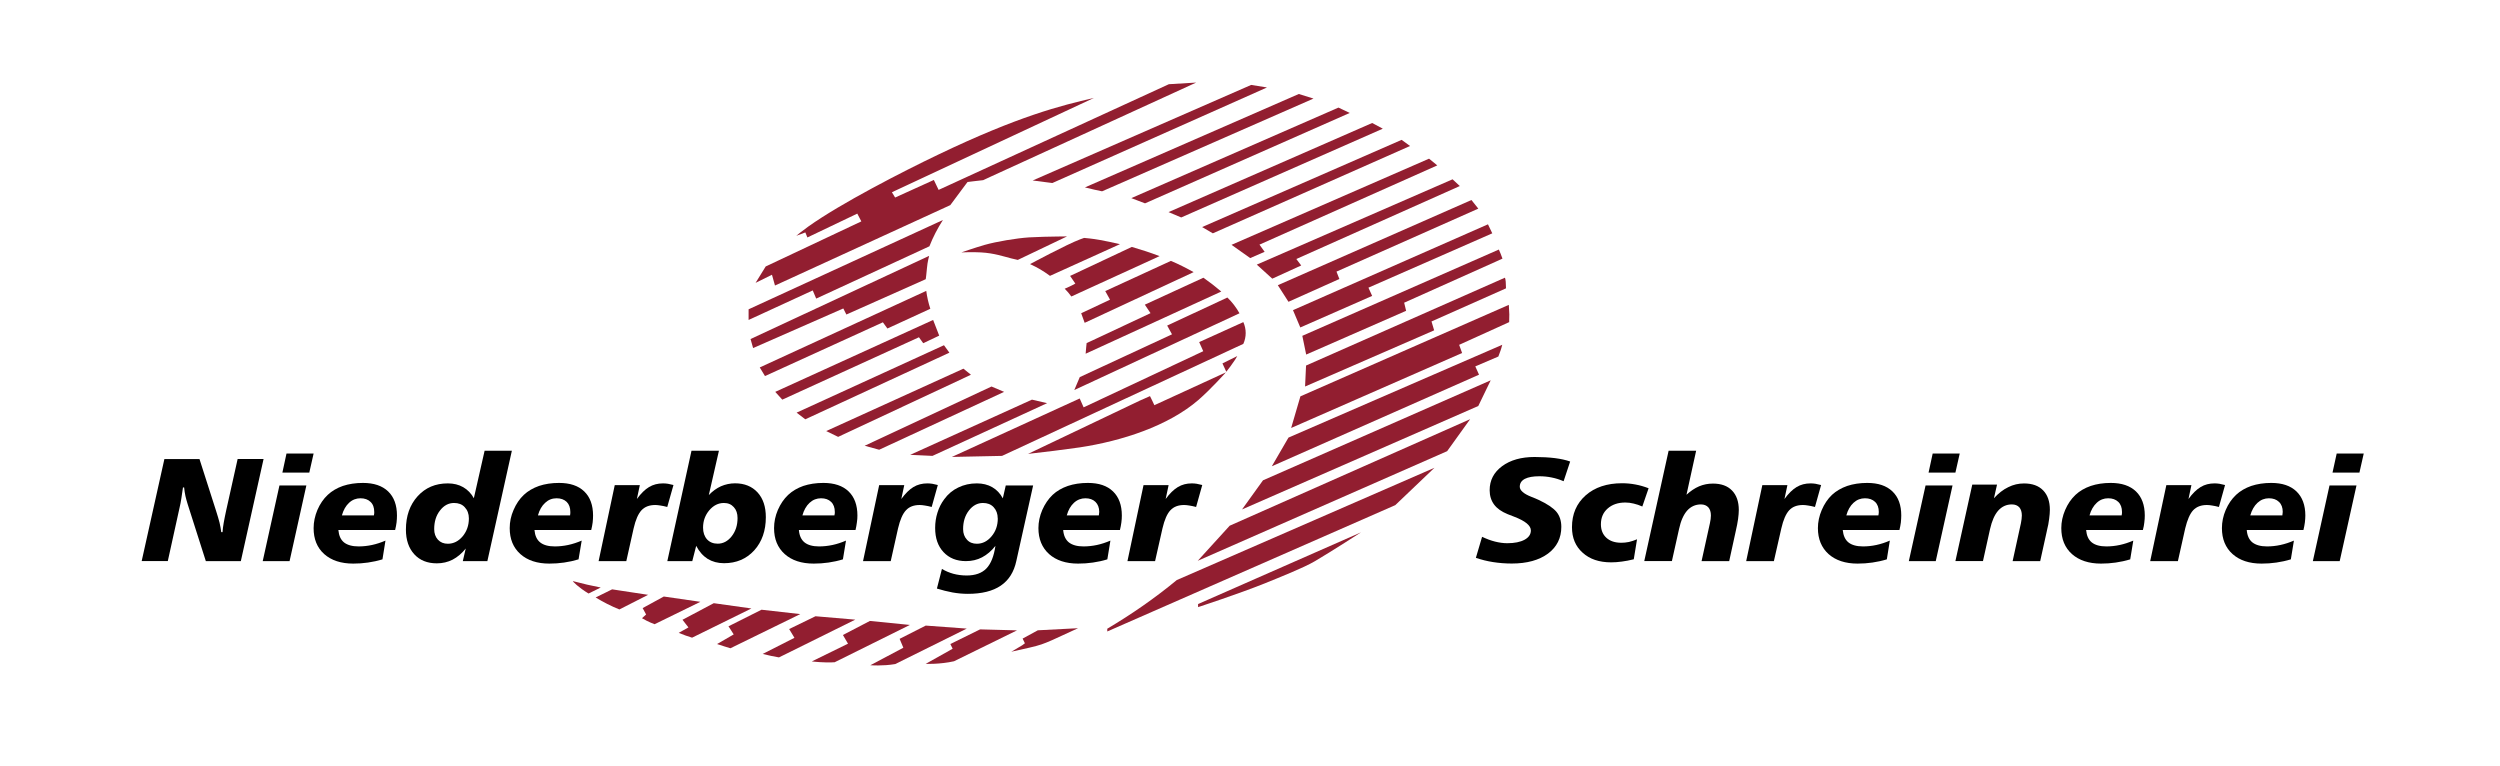<?xml version="1.0" encoding="utf-8"?>
<svg xmlns="http://www.w3.org/2000/svg" id="Logo" viewBox="0 0 382.72 117.2">
  <polygon fill="#921e30" fill-rule="evenodd" points="158.09 27.63 191.54 13 193.96 13.39 161.1 28.02 158.09 27.63"/>
  <path d="M168.72,29.29l-1.21-.26c-.68-.15-1.42-.34-1.42-.34l32.74-14.3,2.25.7-30.06,13.19-2.31,1.01Z" fill="#921e30" fill-rule="evenodd"/>
  <polygon fill="#921e30" fill-rule="evenodd" points="173.19 30.33 204.9 16.47 206.63 17.29 175.29 31.13 173.19 30.33"/>
  <polygon fill="#921e30" fill-rule="evenodd" points="178.89 32.47 210.06 18.83 211.69 19.7 180.83 33.29 178.89 32.47"/>
  <polygon fill="#921e30" fill-rule="evenodd" points="184.03 34.76 214.57 21.41 215.86 22.35 185.67 35.72 184.03 34.76"/>
  <polygon fill="#921e30" fill-rule="evenodd" points="188.53 37.48 218.77 24.29 220.03 25.32 192.81 37.45 193.6 38.55 191.39 39.51 188.53 37.48"/>
  <path d="M161.73,36.21l1.62-.02-7.54,3.6-1.03-.24c-1.04-.26-2.57-.8-4.61-.91-1.28-.08-2.99,0-2.99,0,0,0,2.03-.71,3.56-1.15,1.85-.52,4.86-1.02,6.79-1.15,1.37-.08,3.26-.12,4.2-.13Z" fill="#921e30" fill-rule="evenodd"/>
  <path d="M165.94,36.42l.9.09c1.74.18,4.61.87,4.61.87l-10.71,4.85c-1.07-.78-1.81-1.22-3.05-1.8,0,0,5.65-3.04,7.64-3.78l.61-.22Z" fill="#921e30" fill-rule="evenodd"/>
  <polygon fill="#921e30" fill-rule="evenodd" points="192.4 40.51 222.37 27.45 223.48 28.48 198.45 39.65 199.2 40.64 194.77 42.66 192.4 40.51"/>
  <path d="M123.29,35.58l-1.39.52c.18-.16.8-.67,1.87-1.44,4.96-3.53,14.36-8.36,19.88-11,12.28-5.88,18.71-7.49,23.82-8.67l-30.93,14.44.49.81,5.93-2.69.73,1.52,35.25-16.18,4.18-.25-31.34,14.35-1.27.59-1.41.16-.98.12-.29.38-2.35,3.16-1.61.74-25.23,11.57-.46-1.65-2.51,1.24,1.55-2.51,14.64-6.9-.62-1.19-7.64,3.65-.31-.77Z" fill="#921e30" fill-rule="evenodd"/>
  <path d="M162.99,44.2s.66-.27,1.07-.49l.56-.3-.48-.7-.32-.47,9.45-4.44c1.44.42,2.85.88,4.25,1.41l-13.51,6.18c-.3-.42-.64-.82-1.02-1.19Z" fill="#921e30" fill-rule="evenodd"/>
  <polygon fill="#921e30" fill-rule="evenodd" points="204.6 41.58 205.04 42.71 197.25 46.2 195.62 43.66 225.26 30.62 226.31 31.94 204.6 41.58"/>
  <path d="M142.27,37.71l-17.32,8-.53-1.25-9.82,4.52v-1.63l29.75-13.67c-.82,1.27-1.52,2.62-2.07,4.03Z" fill="#921e30" fill-rule="evenodd"/>
  <path d="M165.52,47.95l4.41-2.07-.73-1.32,10.05-4.62c1.2.5,2.35,1.09,3.48,1.72l-16.68,7.76-.53-1.46Z" fill="#921e30" fill-rule="evenodd"/>
  <polygon fill="#921e30" fill-rule="evenodd" points="228.45 35.72 209.49 44.04 210.06 45.3 199.06 50.13 197.94 47.48 227.79 34.34 228.45 35.72"/>
  <path d="M115.29,53.28l-.39-1.38,27.34-12.73s-.26.93-.33,1.84c-.06.78-.19,1.73-.19,1.73l-12.15,5.41-.47-.93-13.8,6.06Z" fill="#921e30" fill-rule="evenodd"/>
  <path d="M184.22,42.51c.94.66,1.86,1.37,2.74,2.12l-20.76,9.52.09-1.07.06-.56.87-.4,8.91-4.18-.87-1.3,8.96-4.12Z" fill="#921e30" fill-rule="evenodd"/>
  <path d="M229.46,38.21s.14.31.26.61l.29.77-1.01.46-14.04,6.29.3,1.24-15.3,6.7-.59-2.87,30.09-13.21Z" fill="#921e30" fill-rule="evenodd"/>
  <path d="M187.15,55.63l2.26-1.12c-.35.6-.4.67-.46.74l-.58.83-.64.83-.59-1.28Z" fill="#921e30" fill-rule="evenodd"/>
  <path d="M142.42,47.27l-6.57,3.02-.69-.95-18.05,8.23-.8-1.32,25.49-11.72c.12.93.33,1.84.62,2.74Z" fill="#921e30" fill-rule="evenodd"/>
  <path d="M219.15,49.22l.4,1.35-19.76,8.6.15-3.21,30.45-13.45c.11.28.15.8.16,1.63l-11.4,5.07Z" fill="#921e30" fill-rule="evenodd"/>
  <path d="M187.9,45.55c.74.71,1.35,1.52,1.85,2.41l-25.29,11.75.6-1.41.24-.57,14.12-6.55-.74-1.34,9.23-4.3Z" fill="#921e30" fill-rule="evenodd"/>
  <polygon fill="#921e30" fill-rule="evenodd" points="118.68 59.99 142.85 48.98 143.78 51.38 141.33 52.54 140.68 51.63 119.76 61.18 118.68 59.99"/>
  <polygon fill="#921e30" fill-rule="evenodd" points="121.95 63.17 144.51 52.85 145.34 53.99 123.28 64.19 121.95 63.17"/>
  <path d="M222.75,52.52l.45,1.25-24.76,10.86,1.05-3.59,31.05-13.63c.04.5.01.87,0,1.58l-7.8,3.54Z" fill="#921e30" fill-rule="evenodd" stroke="#921e30" stroke-miterlimit="10"/>
  <polygon fill="#921e30" fill-rule="evenodd" points="126.48 65.99 147.49 56.44 148.64 57.37 128.31 66.88 126.48 65.99"/>
  <polygon fill="#921e30" fill-rule="evenodd" points="132.37 68.24 151.79 59.17 153.72 59.99 134.59 68.85 132.37 68.24"/>
  <path d="M157.35,69.5l17.14-8.17,1.56-.69.35.71.32.68,10.95-5.03s-2.27,2.55-4.22,4.24c-4.63,3.98-11.7,6.27-18.16,7.25-2.65.38-5.29.7-7.95,1Z" fill="#921e30" fill-rule="evenodd"/>
  <polygon fill="#921e30" fill-rule="evenodd" points="139.34 69.63 157.98 61.18 160.3 61.72 142.75 69.79 139.34 69.63"/>
  <path d="M184.2,53.76l-.62-1.39,6.76-3.06c.48,1.07.48,2.27,0,3.33l-36.94,17.15-7.68.16,19.57-8.95.6,1.36,18.3-8.59Z" fill="#921e30" fill-rule="evenodd"/>
  <path d="M229.98,52.77c-.25.96-.27.88-.6,1.81l-3.53,1.51.57,1.27-31.72,14.02,2.55-4.39,32.73-14.21Z" fill="#921e30" fill-rule="evenodd"/>
  <polygon fill="#921e30" fill-rule="evenodd" points="193.35 73.53 228.21 58.22 226.31 62.15 190.14 77.99 193.35 73.53"/>
  <polygon fill="#921e30" fill-rule="evenodd" points="225.06 64.17 221.54 69.07 183.36 85.85 188.25 80.48 225.06 64.17"/>
  <path d="M91.95,89.95l-1.85.91c-1.52-.91-2.45-1.86-2.4-1.9l2.22.55,2.04.43Z" fill="#921e30" fill-rule="evenodd"/>
  <path d="M208.36,81.49s-4.44,2.88-7.08,4.43c-1.7,1-5.43,2.48-7.69,3.4-4.1,1.64-10.18,3.62-10.18,3.62v-.47l24.95-10.98Z" fill="#921e30" fill-rule="evenodd"/>
  <path d="M91.17,91.47l1.59-.78.95-.47,1.17.18,4.34.66-4.4,2.24c-1.27-.51-2.48-1.13-3.64-1.84Z" fill="#921e30" fill-rule="evenodd"/>
  <path d="M107.22,92.13l-7.01,3.43c-.85-.31-1.77-.81-1.93-.92l.63-.57-.53-.98,3.24-1.77,5.6.81Z" fill="#921e30" fill-rule="evenodd"/>
  <path d="M219.6,71.61l-6,5.72-44.09,19.34v-.42c3.76-2.24,7.29-4.68,10.64-7.45l39.45-17.19Z" fill="#921e30" fill-rule="evenodd"/>
  <path d="M103.91,96.88l1.48-.83-.91-1.17,4.79-2.54,5.76.81-9.08,4.47c-.91-.29-1.08-.35-2.03-.73Z" fill="#921e30" fill-rule="evenodd"/>
  <path d="M109.8,98.58l1.85-1.07.67-.39-.47-.74-.33-.5.48-.24,4.58-2.3,5.93.67-10.69,5.23c-.59-.18-1.17-.35-2.03-.64Z" fill="#921e30" fill-rule="evenodd"/>
  <path d="M154.79,99.79l1.69-1,.42-.31c-.26-.57-.31-.65-.35-.72l2.33-1.27,6.16-.32-3.96,1.82c-1.35.59-1.9.79-3.45,1.15-1.15.27-2.85.64-2.85.64Z" fill="#921e30" fill-rule="evenodd"/>
  <path d="M119.25,100.64c-.89-.16-1.47-.27-2.49-.53l4.86-2.47-.81-1.34,4.03-1.96,6.09.52-10.46,5.18-1.22.6Z" fill="#921e30" fill-rule="evenodd"/>
  <path d="M124.29,101.25l5.53-2.71-.78-1.33,4.13-2.15,6.12.61-11.51,5.71c-1.52.12-3.49-.12-3.49-.12Z" fill="#921e30" fill-rule="evenodd"/>
  <path d="M155.69,96.5l-9.64,4.73c-2.17.49-4.34.4-4.34.4l3.55-1.99.58-.33-.26-.53c-.04-.07-.06-.13-.09-.19l4.55-2.24,5.64.15Z" fill="#921e30" fill-rule="evenodd"/>
  <path d="M137.72,97.8l4-2.03,6.28.46-10.95,5.43c-1.92.33-3.81.18-3.81.18l5.05-2.68-.57-1.36Z" fill="#921e30" fill-rule="evenodd"/>
  <path d="M25.17,70.28h5.37l2.54,7.93c.23.7.4,1.31.53,1.8.12.5.2.99.26,1.45h.2c.03-.44.08-.91.18-1.44.09-.53.22-1.14.37-1.85l1.76-7.9h3.97l-3.48,15.63h-5.36l-2.79-8.75c-.12-.4-.24-.8-.33-1.21-.1-.42-.15-.85-.2-1.31h-.18c-.08.57-.16,1.12-.24,1.63-.08.53-.17,1.01-.28,1.46l-1.8,8.17h-4l3.48-15.63Z" fill-rule="evenodd"/>
  <path d="M42.78,74.32h4.12l-2.57,11.58h-4.11l2.56-11.58ZM43.86,69.43h4.15l-.66,2.92h-4.12l.63-2.92Z" fill-rule="evenodd"/>
  <path d="M60.47,81.14h-8.67c.08.86.36,1.49.87,1.9.51.4,1.25.61,2.23.61.67,0,1.35-.07,2.05-.22.7-.15,1.39-.38,2.06-.67l-.46,2.87c-.72.22-1.46.38-2.21.49-.75.11-1.5.16-2.26.16-1.87,0-3.36-.49-4.45-1.46-1.09-.98-1.62-2.3-1.62-3.97,0-.94.2-1.87.58-2.78.39-.91.92-1.69,1.58-2.31.64-.6,1.41-1.05,2.32-1.37.91-.3,1.93-.46,3.07-.46,1.67,0,2.95.43,3.86,1.3.9.87,1.35,2.1,1.35,3.69,0,.34-.02.69-.06,1.05-.05.38-.12.76-.22,1.16ZM57.24,78.91c.03-.16.04-.27.05-.35,0-.08,0-.14,0-.2,0-.64-.18-1.17-.57-1.53-.38-.37-.9-.55-1.54-.55s-1.24.22-1.74.69c-.5.46-.87,1.1-1.1,1.93h4.9Z" fill-rule="evenodd"/>
  <path d="M71.78,79.36c0-.7-.22-1.28-.64-1.72-.41-.45-.97-.64-1.63-.64-.84,0-1.56.38-2.15,1.15-.6.76-.89,1.71-.89,2.85,0,.66.19,1.2.57,1.62.39.42.89.62,1.52.62.87,0,1.63-.38,2.27-1.14.62-.75.95-1.66.95-2.74ZM74.2,69h4.16l-3.75,16.9h-3.76l.45-1.93c-.59.74-1.26,1.31-2,1.7-.74.38-1.55.57-2.43.57-1.45,0-2.6-.46-3.45-1.39-.85-.93-1.28-2.19-1.28-3.77,0-2.09.6-3.79,1.79-5.11,1.2-1.32,2.73-1.97,4.63-1.97.89,0,1.67.19,2.35.58.68.39,1.22.95,1.63,1.69l1.65-7.28Z" fill-rule="evenodd"/>
  <path d="M90.49,81.14h-8.67c.08.86.36,1.49.88,1.9.5.4,1.24.61,2.23.61.66,0,1.35-.07,2.05-.22.7-.15,1.39-.38,2.07-.67l-.48,2.87c-.72.22-1.45.38-2.21.49-.75.11-1.5.16-2.26.16-1.87,0-3.35-.49-4.44-1.46-1.09-.98-1.63-2.3-1.63-3.97,0-.94.19-1.87.59-2.78.39-.91.91-1.69,1.57-2.31.64-.6,1.42-1.05,2.33-1.37.9-.3,1.92-.46,3.06-.46,1.67,0,2.96.43,3.86,1.3s1.35,2.1,1.35,3.69c0,.34-.02.69-.06,1.05-.05.38-.12.76-.22,1.16ZM87.27,78.91c.02-.16.04-.27.04-.35,0-.08,0-.14,0-.2,0-.64-.19-1.17-.56-1.53-.39-.37-.91-.55-1.54-.55-.67,0-1.25.22-1.75.69-.51.46-.88,1.1-1.11,1.93h4.91Z" fill-rule="evenodd"/>
  <path d="M103.1,74.25l-.95,3.36c-.39-.1-.73-.18-1.04-.22-.31-.05-.56-.08-.79-.08-.9,0-1.6.26-2.11.8-.5.54-.91,1.46-1.21,2.78l-1.12,5.01h-4.24l2.47-11.63h3.84l-.45,2.12c.61-.84,1.23-1.45,1.86-1.83.63-.38,1.35-.56,2.14-.56.25,0,.51.02.76.06.26.05.55.11.85.19Z" fill-rule="evenodd"/>
  <path d="M112.91,79.32c0-.71-.19-1.27-.57-1.68-.38-.43-.88-.64-1.52-.64-.86,0-1.61.38-2.24,1.12-.63.75-.95,1.63-.95,2.66,0,.74.21,1.34.61,1.79.41.44.95.66,1.63.66.84,0,1.55-.38,2.15-1.14.6-.77.89-1.69.89-2.78ZM105.88,69h4.18l-1.55,6.79c.57-.6,1.2-1.05,1.86-1.35.67-.29,1.4-.45,2.16-.45,1.44,0,2.59.47,3.44,1.39.85.93,1.27,2.19,1.27,3.79,0,2.07-.59,3.77-1.78,5.09-1.19,1.3-2.73,1.96-4.62,1.96-.96,0-1.79-.23-2.5-.66-.71-.45-1.3-1.11-1.76-2l-.6,2.34h-3.82l3.7-16.9Z" fill-rule="evenodd"/>
  <path d="M130.97,81.14h-8.67c.07.86.36,1.49.87,1.9.5.4,1.24.61,2.22.61.67,0,1.35-.07,2.06-.22.7-.15,1.39-.38,2.06-.67l-.47,2.87c-.71.22-1.45.38-2.2.49-.76.11-1.51.16-2.27.16-1.87,0-3.36-.49-4.44-1.46-1.09-.98-1.63-2.3-1.63-3.97,0-.94.19-1.87.58-2.78.4-.91.92-1.69,1.58-2.31.64-.6,1.42-1.05,2.32-1.37.91-.3,1.93-.46,3.07-.46,1.66,0,2.96.43,3.86,1.3.9.87,1.35,2.1,1.35,3.69,0,.34-.02.69-.08,1.05-.04.38-.12.76-.21,1.16ZM127.74,78.91c.03-.16.05-.27.06-.35v-.2c0-.64-.19-1.17-.57-1.53-.38-.37-.89-.55-1.54-.55s-1.24.22-1.75.69c-.5.46-.87,1.1-1.1,1.93h4.9Z" fill-rule="evenodd"/>
  <path d="M143.57,74.25l-.94,3.36c-.39-.1-.74-.18-1.04-.22-.3-.05-.56-.08-.79-.08-.9,0-1.6.26-2.1.8-.51.54-.91,1.46-1.22,2.78l-1.12,5.01h-4.24l2.47-11.63h3.84l-.45,2.12c.61-.84,1.23-1.45,1.85-1.83.63-.38,1.35-.56,2.14-.56.25,0,.5.02.76.06.26.05.54.11.84.19Z" fill-rule="evenodd"/>
  <path d="M152.74,79.36c0-.7-.22-1.28-.63-1.72-.42-.45-.97-.64-1.63-.64-.84,0-1.55.38-2.15,1.15-.59.76-.89,1.71-.89,2.85,0,.66.2,1.2.59,1.62.37.42.88.62,1.51.62.88,0,1.62-.38,2.26-1.14.63-.75.95-1.66.95-2.74ZM153.96,74.32h4.2l-2.57,11.55c-.36,1.69-1.15,2.95-2.39,3.79-1.22.83-2.9,1.25-5.03,1.25-.77,0-1.55-.07-2.34-.21-.8-.15-1.59-.35-2.4-.6l.77-3.01c.53.33,1.11.57,1.75.75.64.17,1.32.26,2.04.26,1.31,0,2.33-.36,3.02-1.08.69-.72,1.15-1.87,1.38-3.46-.61.79-1.31,1.37-2.05,1.76-.75.39-1.56.58-2.47.58-1.43,0-2.57-.46-3.43-1.38-.86-.92-1.28-2.14-1.28-3.7,0-.82.12-1.61.36-2.36.23-.74.57-1.42,1.03-2.03.57-.79,1.3-1.4,2.15-1.8.86-.42,1.8-.63,2.84-.63.89,0,1.68.19,2.36.58.68.39,1.22.96,1.62,1.71l.45-1.97Z" fill-rule="evenodd"/>
  <path d="M171.44,81.14h-8.68c.07.86.37,1.49.88,1.9.52.4,1.25.61,2.23.61.67,0,1.35-.07,2.06-.22.7-.15,1.38-.38,2.06-.67l-.47,2.87c-.71.22-1.45.38-2.21.49-.74.11-1.51.16-2.27.16-1.86,0-3.35-.49-4.44-1.46-1.08-.98-1.63-2.3-1.63-3.97,0-.94.2-1.87.59-2.78.4-.91.93-1.69,1.58-2.31.64-.6,1.42-1.05,2.34-1.37.9-.3,1.92-.46,3.06-.46,1.68,0,2.95.43,3.85,1.3.9.87,1.35,2.1,1.35,3.69,0,.34-.02.69-.07,1.05-.05.38-.12.76-.22,1.16ZM168.22,78.91c.02-.16.04-.27.04-.35.01-.08.02-.14.02-.2,0-.64-.21-1.17-.58-1.53-.38-.37-.9-.55-1.54-.55s-1.24.22-1.75.69c-.5.46-.87,1.1-1.1,1.93h4.91Z" fill-rule="evenodd"/>
  <path d="M184.05,74.25l-.94,3.36c-.39-.1-.74-.18-1.04-.22-.3-.05-.56-.08-.79-.08-.9,0-1.59.26-2.1.8-.51.54-.91,1.46-1.22,2.78l-1.13,5.01h-4.23l2.46-11.63h3.84l-.45,2.12c.61-.84,1.24-1.45,1.87-1.83.63-.38,1.34-.56,2.13-.56.25,0,.5.02.76.06.26.05.54.11.84.19Z" fill-rule="evenodd"/>
  <path d="M240.38,70.63l-1.01,3.04c-.61-.26-1.21-.45-1.82-.57-.62-.13-1.24-.19-1.89-.19-.97,0-1.7.13-2.23.4-.52.28-.77.68-.77,1.2,0,.56.59,1.08,1.75,1.54.46.18.83.33,1.1.46,1.35.63,2.27,1.25,2.77,1.85.49.6.74,1.37.74,2.3,0,1.71-.68,3.07-2.04,4.09-1.37,1.01-3.22,1.52-5.55,1.52-1,0-1.95-.08-2.85-.22-.91-.14-1.78-.36-2.64-.65l.95-3.22c.68.32,1.34.57,1.98.73.64.16,1.27.25,1.87.25,1.12,0,2-.18,2.65-.53.64-.35.97-.83.97-1.42,0-.76-.86-1.46-2.56-2.11-.42-.16-.76-.29-1-.39-.93-.38-1.62-.86-2.07-1.47-.45-.61-.68-1.34-.68-2.19,0-1.52.63-2.73,1.9-3.68,1.27-.94,2.93-1.41,4.98-1.41,1.14,0,2.18.06,3.09.17.93.12,1.71.29,2.37.53Z" fill-rule="evenodd"/>
  <path d="M252.38,74.75l-.96,2.79c-.45-.2-.89-.35-1.33-.45-.44-.11-.86-.16-1.27-.16-1.12,0-2.02.31-2.71.92-.69.61-1.03,1.41-1.03,2.41,0,.87.28,1.56.84,2.07.56.51,1.32.76,2.29.76.37,0,.77-.04,1.16-.12.39-.09.81-.23,1.24-.41l-.5,3.06c-.65.16-1.25.28-1.82.35-.57.08-1.12.12-1.64.12-1.83,0-3.29-.49-4.37-1.48-1.09-.97-1.63-2.27-1.63-3.9,0-2.02.7-3.64,2.1-4.88,1.4-1.23,3.26-1.85,5.56-1.85.69,0,1.37.06,2.05.19.67.12,1.35.32,2,.57Z" fill-rule="evenodd"/>
  <path d="M255.44,69h4.22l-1.48,6.74c.62-.57,1.26-1,1.93-1.29.66-.28,1.37-.42,2.12-.42,1.26,0,2.24.35,2.92,1.06.69.71,1.04,1.7,1.04,2.98,0,.39-.04.85-.11,1.39-.08.54-.19,1.14-.35,1.82l-1.01,4.62h-4.23l1.28-5.81c.05-.22.09-.43.11-.62.02-.19.04-.38.04-.55,0-.54-.13-.95-.4-1.26-.28-.29-.65-.44-1.13-.44-.83,0-1.54.32-2.1.94-.56.63-.98,1.58-1.25,2.84l-1.09,4.89h-4.23l3.73-16.9Z" fill-rule="evenodd"/>
  <path d="M278.79,74.25l-.94,3.36c-.39-.1-.74-.18-1.04-.22-.3-.05-.57-.08-.79-.08-.9,0-1.61.26-2.11.8s-.91,1.46-1.21,2.78l-1.14,5.01h-4.24l2.47-11.63h3.84l-.45,2.12c.61-.84,1.23-1.45,1.86-1.83.63-.38,1.34-.56,2.14-.56.25,0,.5.02.76.06.26.05.54.11.83.19Z" fill-rule="evenodd"/>
  <path d="M290.78,81.14h-8.68c.09.86.37,1.49.88,1.9.5.4,1.25.61,2.23.61.66,0,1.35-.07,2.04-.22.7-.15,1.39-.38,2.06-.67l-.46,2.87c-.72.22-1.46.38-2.21.49-.75.11-1.51.16-2.27.16-1.86,0-3.35-.49-4.44-1.46-1.08-.98-1.63-2.3-1.63-3.97,0-.94.2-1.87.59-2.78.39-.91.91-1.69,1.56-2.31.65-.6,1.43-1.05,2.34-1.37.9-.3,1.93-.46,3.06-.46,1.68,0,2.95.43,3.86,1.3s1.35,2.1,1.35,3.69c0,.34-.03.69-.06,1.05-.05.38-.12.76-.22,1.16ZM287.56,78.91c.02-.16.03-.27.05-.35,0-.08.01-.14.01-.2,0-.64-.19-1.17-.57-1.53-.39-.37-.9-.55-1.55-.55s-1.24.22-1.75.69c-.5.46-.87,1.1-1.1,1.93h4.91Z" fill-rule="evenodd"/>
  <path d="M294.79,74.32h4.12l-2.57,11.58h-4.12l2.56-11.58ZM295.87,69.43h4.14l-.66,2.92h-4.11l.63-2.92Z" fill-rule="evenodd"/>
  <path d="M313.35,81.28l-1.02,4.62h-4.22l1.27-5.81c.05-.22.08-.43.1-.62.02-.19.04-.38.04-.55,0-.54-.13-.95-.39-1.26-.28-.29-.65-.44-1.14-.44-.83,0-1.52.32-2.08.94-.55.62-.97,1.56-1.26,2.84l-1.08,4.89h-4.22l2.58-11.7h3.79l-.47,2.08c.69-.75,1.41-1.32,2.19-1.69.77-.39,1.58-.57,2.41-.57,1.27,0,2.24.35,2.93,1.06.69.71,1.03,1.7,1.03,2.98,0,.39-.04.85-.11,1.39-.06.54-.18,1.14-.35,1.82Z" fill-rule="evenodd"/>
  <path d="M328.03,81.14h-8.67c.08.86.36,1.49.87,1.9.5.4,1.24.61,2.23.61.67,0,1.35-.07,2.05-.22.7-.15,1.39-.38,2.07-.67l-.47,2.87c-.72.22-1.46.38-2.21.49-.75.11-1.51.16-2.26.16-1.87,0-3.35-.49-4.45-1.46-1.09-.98-1.63-2.3-1.63-3.97,0-.94.2-1.87.59-2.78.39-.91.92-1.69,1.58-2.31.64-.6,1.42-1.05,2.34-1.37.9-.3,1.92-.46,3.06-.46,1.67,0,2.95.43,3.86,1.3.9.87,1.35,2.1,1.35,3.69,0,.34-.02.69-.07,1.05-.04.38-.11.76-.22,1.16ZM324.8,78.91c.03-.16.03-.27.05-.35v-.2c0-.64-.19-1.17-.57-1.53-.39-.37-.9-.55-1.55-.55s-1.24.22-1.74.69c-.5.46-.88,1.1-1.11,1.93h4.91Z" fill-rule="evenodd"/>
  <path d="M340.63,74.25l-.94,3.36c-.39-.1-.74-.18-1.04-.22-.29-.05-.56-.08-.79-.08-.9,0-1.59.26-2.11.8-.5.54-.9,1.46-1.22,2.78l-1.12,5.01h-4.24l2.47-11.63h3.84l-.45,2.12c.61-.84,1.23-1.45,1.86-1.83.62-.38,1.34-.56,2.13-.56.25,0,.5.02.76.06.26.05.54.11.84.19Z" fill-rule="evenodd"/>
  <path d="M352.62,81.14h-8.67c.07.86.36,1.49.87,1.9.52.4,1.25.61,2.24.61.67,0,1.35-.07,2.04-.22.7-.15,1.39-.38,2.07-.67l-.47,2.87c-.72.22-1.46.38-2.21.49-.75.11-1.51.16-2.27.16-1.87,0-3.35-.49-4.44-1.46-1.09-.98-1.63-2.3-1.63-3.97,0-.94.19-1.87.58-2.78.39-.91.92-1.69,1.58-2.31.64-.6,1.42-1.05,2.33-1.37.91-.3,1.94-.46,3.06-.46,1.68,0,2.95.43,3.86,1.3.9.87,1.36,2.1,1.36,3.69,0,.34-.03.69-.07,1.05-.05.38-.12.76-.22,1.16ZM349.4,78.91c.02-.16.04-.27.04-.35.02-.08.02-.14.02-.2,0-.64-.19-1.17-.58-1.53-.38-.37-.9-.55-1.54-.55s-1.23.22-1.74.69c-.5.46-.87,1.1-1.11,1.93h4.91Z" fill-rule="evenodd"/>
  <path d="M356.63,74.32h4.12l-2.57,11.58h-4.11l2.55-11.58ZM357.72,69.43h4.14l-.66,2.92h-4.12l.64-2.92Z" fill-rule="evenodd"/>
</svg>